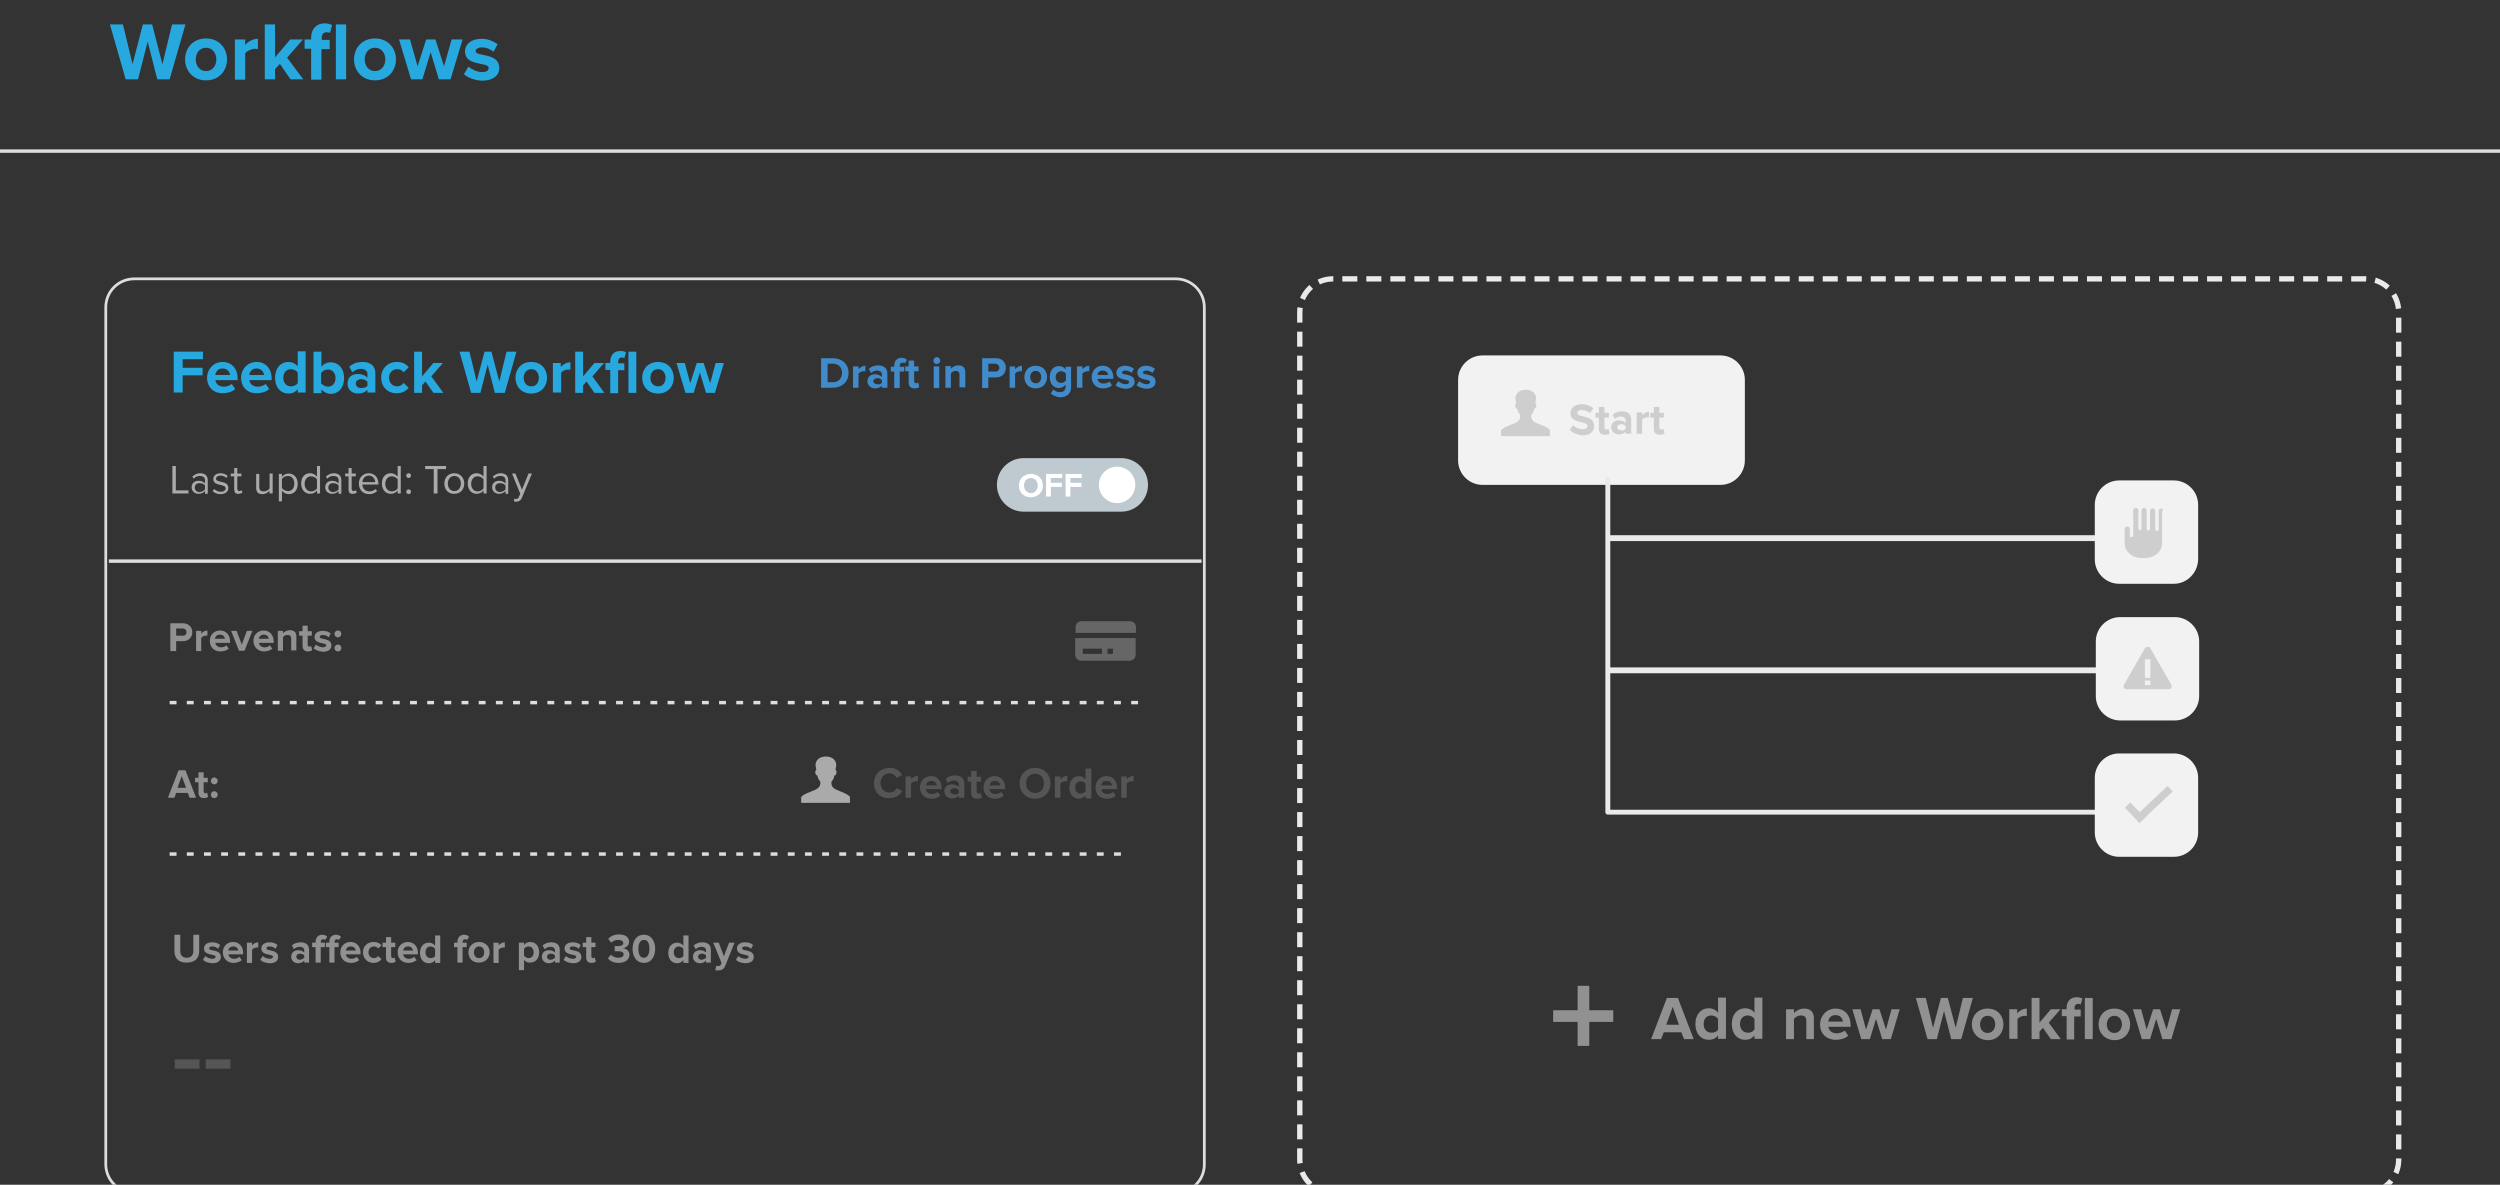 <?xml version="1.0" encoding="utf-8"?>
<!-- Generator: Adobe Illustrator 19.2.1, SVG Export Plug-In . SVG Version: 6.00 Build 0)  -->
<!DOCTYPE svg PUBLIC "-//W3C//DTD SVG 1.1//EN" "http://www.w3.org/Graphics/SVG/1.1/DTD/svg11.dtd">
<svg version="1.1" id="Layer_1" xmlns="http://www.w3.org/2000/svg" xmlns:xlink="http://www.w3.org/1999/xlink" x="0px" y="0px"
	 viewBox="0 0 728 345" style="enable-background:new 0 0 728 345;" xml:space="preserve">
<rect x="0" y="0" width="728" height="345" fill="#333333" stroke="none"/>
<style type="text/css">
	.st0{fill:none;stroke:#EAEAEA;stroke-width:1.554;stroke-linejoin:round;stroke-miterlimit:10;stroke-dasharray:4.372,2.623;}
	.st1{fill:#27A9E0;}
	.st2{fill:none;stroke:#DDDDDD;stroke-miterlimit:10;}
	.st3{fill:none;stroke:#DDDDDD;stroke-width:0.806;stroke-miterlimit:10;}
	.st4{opacity:0.5;}
	.st5{fill:#999999;}
	.st6{fill:#919191;}
	.st7{fill:#555555;}
	.st8{fill:#AAAAAA;}
	.st9{fill:none;stroke:#DDDDDD;stroke-miterlimit:10;stroke-dasharray:2,3;}
	.st10{fill:#F2F2F2;}
	.st11{fill:#CECECE;}
	.st12{fill:none;stroke:#EAEAEA;stroke-width:1.427;stroke-linejoin:round;stroke-miterlimit:10;}
	.st13{fill:none;stroke:#EAEAEA;stroke-width:1.707;stroke-linejoin:round;stroke-miterlimit:10;}
	.st14{fill:#BECACF;}
	.st15{fill:#FFFFFF;}
	.st16{fill:#428BCA;}
</style>
<path id="XMLID_10698_" class="st0" d="M688.8,347.4H388.2c-5.4,0-9.7-4.3-9.7-9.7V90.9c0-5.4,4.3-9.7,9.7-9.7h300.6
	c5.4,0,9.7,4.3,9.7,9.7v246.8C698.5,343,694.2,347.4,688.8,347.4z"/>
<g>
	<g>
		<path class="st1" d="M45.8,23.1l-2.8-11l-2.8,11h-3.6L32,7.1h3.8l2.8,11.6l3-11.6h2.7l3,11.6l2.8-11.6H54l-4.6,16H45.8z"/>
		<path class="st1" d="M53.9,17.3c0-3.3,2.3-6.1,6.1-6.1c3.8,0,6.1,2.8,6.1,6.1s-2.3,6.1-6.1,6.1C56.2,23.4,53.9,20.6,53.9,17.3z
			 M63,17.3c0-1.8-1.1-3.4-3-3.4c-1.9,0-3,1.6-3,3.4c0,1.8,1.1,3.4,3,3.4C61.9,20.7,63,19.1,63,17.3z"/>
		<path class="st1" d="M68.4,23.1V11.5h3v1.6c0.8-1,2.3-1.8,3.7-1.8v3c-0.2,0-0.5-0.1-0.8-0.1c-1,0-2.4,0.6-2.9,1.3v7.7H68.4z"/>
		<path class="st1" d="M84.6,23.1l-3.1-4.5l-1.4,1.5v3h-3v-16h3v9.6l4.4-5.2h3.7l-4.6,5.3l4.7,6.3H84.6z"/>
		<path class="st1" d="M90.6,23.1v-8.9h-1.9v-2.7h1.9V11c0-2.7,1.7-4.2,3.9-4.2c0.9,0,1.7,0.2,2.2,0.5l-0.6,2.3
			c-0.2-0.2-0.6-0.2-1-0.2c-0.9,0-1.4,0.6-1.4,1.7v0.5H96v2.7h-2.4v8.9H90.6z M97.8,23.1v-16h3v16H97.8z"/>
		<path class="st1" d="M103.1,17.3c0-3.3,2.3-6.1,6.1-6.1c3.8,0,6.1,2.8,6.1,6.1s-2.3,6.1-6.1,6.1C105.4,23.4,103.1,20.6,103.1,17.3
			z M112.2,17.3c0-1.8-1.1-3.4-3-3.4c-1.9,0-3,1.6-3,3.4c0,1.8,1.1,3.4,3,3.4C111.1,20.7,112.2,19.1,112.2,17.3z"/>
		<path class="st1" d="M127.8,23.1l-2.4-7.9l-2.4,7.9h-3.3l-3.5-11.6h3.2l2.2,7.8l2.5-7.8h2.7l2.5,7.8l2.2-7.8h3.2l-3.5,11.6H127.8z
			"/>
		<path class="st1" d="M135.1,21.6l1.3-2.2c0.9,0.8,2.6,1.6,4,1.6c1.3,0,1.9-0.5,1.9-1.2c0-1.9-6.9-0.3-6.9-4.9
			c0-1.9,1.7-3.6,4.8-3.6c1.9,0,3.5,0.7,4.7,1.6l-1.2,2.2c-0.7-0.7-2-1.3-3.4-1.3c-1.1,0-1.8,0.5-1.8,1.1c0,1.7,6.9,0.3,6.9,4.9
			c0,2.1-1.8,3.7-5,3.7C138.3,23.4,136.3,22.7,135.1,21.6z"/>
	</g>
</g>
<line id="XMLID_4176_" class="st2" x1="0" y1="44" x2="728" y2="44"/>
<path id="XMLID_1810_" class="st3" d="M342.5,347.3H39.1c-4.6,0-8.3-3.7-8.3-8.3V89.5c0-4.6,3.7-8.3,8.3-8.3h303.3
	c4.6,0,8.3,3.7,8.3,8.3v249.4C350.8,343.6,347.1,347.3,342.5,347.3z"/>
<g id="XMLID_1804_" class="st4">
	<path id="XMLID_1809_" class="st5" d="M330.8,182.6c0-0.9-0.8-1.7-1.7-1.7h-14.2c-0.9,0-1.7,0.8-1.7,1.7v1.7h17.6V182.6z"/>
	<path id="XMLID_1805_" class="st5" d="M313.1,190.7c0,0.9,0.8,1.7,1.7,1.7h14.2c0.9,0,1.7-0.8,1.7-1.7v-4.9h-17.6V190.7z
		 M322.5,188.9h1.6v1.5h-1.6V188.9z M315.3,188.9h5.6v1.5h-5.6V188.9z"/>
</g>
<g>
	<g>
		<path class="st6" d="M50.8,277v-4.8h1.7v4.8c0,1.1,0.6,1.9,1.9,1.9c1.2,0,1.9-0.8,1.9-1.9v-4.8H58v4.8c0,2-1.2,3.3-3.6,3.3
			C52,280.4,50.8,279,50.8,277z"/>
		<path class="st6" d="M59.1,279.5l0.7-1.1c0.4,0.4,1.3,0.8,2,0.8c0.7,0,1-0.3,1-0.6c0-0.9-3.4-0.2-3.4-2.4c0-1,0.8-1.8,2.4-1.8
			c1,0,1.8,0.3,2.3,0.8l-0.6,1.1c-0.3-0.4-1-0.7-1.7-0.7c-0.6,0-0.9,0.2-0.9,0.6c0,0.9,3.4,0.1,3.4,2.5c0,1.1-0.9,1.8-2.5,1.8
			C60.7,280.4,59.7,280.1,59.1,279.5z"/>
		<path class="st6" d="M64.9,277.3c0-1.7,1.2-3,3-3c1.7,0,2.9,1.3,2.9,3.2v0.4h-4.3c0.1,0.7,0.7,1.3,1.7,1.3c0.5,0,1.2-0.2,1.5-0.6
			l0.7,1c-0.6,0.5-1.5,0.8-2.4,0.8C66.3,280.4,64.9,279.2,64.9,277.3z M67.9,275.6c-0.9,0-1.4,0.7-1.4,1.2h2.9
			C69.3,276.2,68.9,275.6,67.9,275.6z"/>
		<path class="st6" d="M71.9,280.3v-5.8h1.5v0.8c0.4-0.5,1.1-0.9,1.8-0.9v1.5c-0.1,0-0.2,0-0.4,0c-0.5,0-1.2,0.3-1.4,0.7v3.8H71.9z"
			/>
		<path class="st6" d="M75.8,279.5l0.7-1.1c0.4,0.4,1.3,0.8,2,0.8c0.7,0,1-0.3,1-0.6c0-0.9-3.4-0.2-3.4-2.4c0-1,0.8-1.8,2.4-1.8
			c1,0,1.8,0.3,2.3,0.8l-0.6,1.1c-0.3-0.4-1-0.7-1.7-0.7c-0.6,0-0.9,0.2-0.9,0.6c0,0.9,3.4,0.1,3.4,2.5c0,1.1-0.9,1.8-2.5,1.8
			C77.3,280.4,76.4,280.1,75.8,279.5z"/>
		<path class="st6" d="M88.6,280.3v-0.6c-0.4,0.5-1.1,0.8-1.8,0.8c-0.9,0-2-0.6-2-1.9c0-1.4,1.1-1.9,2-1.9c0.8,0,1.5,0.3,1.8,0.7
			v-0.7c0-0.6-0.5-1-1.3-1c-0.6,0-1.2,0.2-1.7,0.7l-0.6-1.1c0.7-0.6,1.6-0.9,2.5-0.9c1.3,0,2.5,0.5,2.5,2.2v3.7H88.6z M88.6,278.9
			v-0.7c-0.3-0.3-0.7-0.5-1.2-0.5c-0.6,0-1.1,0.3-1.1,0.9s0.5,0.9,1.1,0.9C87.8,279.4,88.3,279.2,88.6,278.9z"/>
		<path class="st6" d="M91.9,280.3v-4.5h-1v-1.3h1v-0.2c0-1.3,0.8-2.1,1.9-2.1c0.6,0,1.2,0.2,1.5,0.6l-0.6,0.9
			c-0.2-0.1-0.4-0.2-0.6-0.2c-0.4,0-0.7,0.3-0.7,0.8v0.2h1.2v1.3h-1.2v4.5H91.9z M95.9,280.3v-4.5h-1v-1.3h1v-0.2
			c0-1.3,0.8-2.1,1.9-2.1c0.6,0,1.2,0.2,1.5,0.6l-0.6,0.9c-0.2-0.1-0.4-0.2-0.6-0.2c-0.4,0-0.7,0.3-0.7,0.8v0.2h1.2v1.3h-1.2v4.5
			H95.9z"/>
		<path class="st6" d="M99.1,277.3c0-1.7,1.2-3,3-3c1.7,0,2.9,1.3,2.9,3.2v0.4h-4.3c0.1,0.7,0.7,1.3,1.7,1.3c0.5,0,1.2-0.2,1.5-0.6
			l0.7,1c-0.6,0.5-1.5,0.8-2.4,0.8C100.4,280.4,99.1,279.2,99.1,277.3z M102.1,275.6c-0.9,0-1.4,0.7-1.4,1.2h2.9
			C103.5,276.2,103.1,275.6,102.1,275.6z"/>
		<path class="st6" d="M105.7,277.3c0-1.8,1.3-3,3.1-3c1.2,0,1.9,0.5,2.3,1l-1,0.9c-0.3-0.4-0.7-0.6-1.2-0.6c-0.9,0-1.6,0.7-1.6,1.7
			c0,1,0.6,1.7,1.6,1.7c0.5,0,0.9-0.2,1.2-0.6l1,0.9c-0.4,0.5-1.1,1.1-2.3,1.1C107,280.4,105.7,279.1,105.7,277.3z"/>
		<path class="st6" d="M112.4,278.8v-3h-1v-1.3h1v-1.6h1.5v1.6h1.2v1.3h-1.2v2.6c0,0.4,0.2,0.6,0.5,0.6c0.2,0,0.4-0.1,0.5-0.2
			l0.3,1.2c-0.2,0.2-0.6,0.4-1.3,0.4C112.9,280.4,112.4,279.8,112.4,278.8z"/>
		<path class="st6" d="M115.8,277.3c0-1.7,1.2-3,3-3c1.7,0,2.9,1.3,2.9,3.2v0.4h-4.3c0.1,0.7,0.7,1.3,1.7,1.3c0.5,0,1.2-0.2,1.5-0.6
			l0.7,1c-0.6,0.5-1.5,0.8-2.4,0.8C117.1,280.4,115.8,279.2,115.8,277.3z M118.8,275.6c-0.9,0-1.4,0.7-1.4,1.2h2.9
			C120.1,276.2,119.8,275.6,118.8,275.6z"/>
		<path class="st6" d="M126.7,280.3v-0.7c-0.5,0.6-1.1,0.9-1.8,0.9c-1.5,0-2.6-1.1-2.6-3c0-1.9,1.1-3,2.6-3c0.7,0,1.3,0.3,1.8,0.9
			v-3h1.5v8H126.7z M126.7,278.4v-2.1c-0.3-0.4-0.8-0.7-1.3-0.7c-0.9,0-1.5,0.7-1.5,1.7c0,1,0.6,1.7,1.5,1.7
			C125.9,279,126.5,278.8,126.7,278.4z"/>
		<path class="st6" d="M133.2,280.3v-4.5h-1v-1.3h1v-0.2c0-1.3,0.8-2.1,1.9-2.1c0.6,0,1.2,0.2,1.5,0.6l-0.6,0.9
			c-0.2-0.1-0.4-0.2-0.6-0.2c-0.4,0-0.7,0.3-0.7,0.8v0.2h1.2v1.3h-1.2v4.5H133.2z"/>
		<path class="st6" d="M136.4,277.3c0-1.6,1.2-3,3.1-3c1.9,0,3.1,1.4,3.1,3c0,1.6-1.2,3-3.1,3C137.6,280.4,136.4,279,136.4,277.3z
			 M141,277.3c0-0.9-0.5-1.7-1.5-1.7c-0.9,0-1.5,0.8-1.5,1.7c0,0.9,0.5,1.7,1.5,1.7C140.5,279,141,278.3,141,277.3z"/>
		<path class="st6" d="M143.7,280.3v-5.8h1.5v0.8c0.4-0.5,1.1-0.9,1.8-0.9v1.5c-0.1,0-0.2,0-0.4,0c-0.5,0-1.2,0.3-1.4,0.7v3.8H143.7
			z"/>
		<path class="st6" d="M152.6,279.5v3h-1.5v-8h1.5v0.7c0.4-0.6,1.1-0.9,1.8-0.9c1.5,0,2.6,1.1,2.6,3c0,1.9-1.1,3-2.6,3
			C153.7,280.4,153.1,280.1,152.6,279.5z M155.4,277.3c0-1-0.6-1.7-1.5-1.7c-0.5,0-1,0.3-1.3,0.7v2c0.3,0.4,0.8,0.7,1.3,0.7
			C154.8,279,155.4,278.4,155.4,277.3z"/>
		<path class="st6" d="M161.6,280.3v-0.6c-0.4,0.5-1.1,0.8-1.8,0.8c-0.9,0-2-0.6-2-1.9c0-1.4,1.1-1.9,2-1.9c0.8,0,1.5,0.3,1.8,0.7
			v-0.7c0-0.6-0.5-1-1.3-1c-0.6,0-1.2,0.2-1.7,0.7l-0.6-1.1c0.7-0.6,1.6-0.9,2.5-0.9c1.3,0,2.5,0.5,2.5,2.2v3.7H161.6z M161.6,278.9
			v-0.7c-0.3-0.3-0.7-0.5-1.2-0.5c-0.6,0-1.1,0.3-1.1,0.9s0.5,0.9,1.1,0.9C160.9,279.4,161.3,279.2,161.6,278.9z"/>
		<path class="st6" d="M164.1,279.5l0.7-1.1c0.4,0.4,1.3,0.8,2,0.8c0.7,0,1-0.3,1-0.6c0-0.9-3.4-0.2-3.4-2.4c0-1,0.8-1.8,2.4-1.8
			c1,0,1.8,0.3,2.3,0.8l-0.6,1.1c-0.3-0.4-1-0.7-1.7-0.7c-0.6,0-0.9,0.2-0.9,0.6c0,0.9,3.4,0.1,3.4,2.5c0,1.1-0.9,1.8-2.5,1.8
			C165.7,280.4,164.7,280.1,164.1,279.5z"/>
		<path class="st6" d="M170.7,278.8v-3h-1v-1.3h1v-1.6h1.5v1.6h1.2v1.3h-1.2v2.6c0,0.4,0.2,0.6,0.5,0.6c0.2,0,0.4-0.1,0.5-0.2
			l0.3,1.2c-0.2,0.2-0.6,0.4-1.3,0.4C171.2,280.4,170.7,279.8,170.7,278.8z"/>
		<path class="st6" d="M177,279.1l0.9-1.1c0.5,0.6,1.4,0.9,2.2,0.9c1,0,1.5-0.4,1.5-1c0-0.6-0.5-0.9-1.6-0.9c-0.3,0-0.9,0-1,0v-1.5
			c0.1,0,0.7,0,1,0c0.9,0,1.5-0.3,1.5-0.9c0-0.6-0.7-0.9-1.5-0.9c-0.8,0-1.5,0.3-2,0.8l-0.9-1.1c0.6-0.7,1.7-1.3,3.1-1.3
			c1.9,0,3,0.8,3,2.2c0,1-0.9,1.7-1.8,1.8c0.8,0.1,1.9,0.7,1.9,1.9c0,1.4-1.2,2.4-3.2,2.4C178.7,280.4,177.6,279.8,177,279.1z"/>
		<path class="st6" d="M184.2,276.3c0-2.1,1-4.1,3.3-4.1c2.3,0,3.3,2.1,3.3,4.1s-1,4.1-3.3,4.1C185.2,280.4,184.2,278.3,184.2,276.3
			z M189.1,276.3c0-1.5-0.4-2.6-1.6-2.6c-1.1,0-1.6,1.1-1.6,2.6c0,1.5,0.4,2.6,1.6,2.6C188.6,278.9,189.1,277.7,189.1,276.3z"/>
		<path class="st6" d="M199,280.3v-0.7c-0.5,0.6-1.1,0.9-1.8,0.9c-1.5,0-2.6-1.1-2.6-3c0-1.9,1.1-3,2.6-3c0.7,0,1.3,0.3,1.8,0.9v-3
			h1.5v8H199z M199,278.4v-2.1c-0.3-0.4-0.8-0.7-1.3-0.7c-0.9,0-1.5,0.7-1.5,1.7c0,1,0.6,1.7,1.5,1.7
			C198.2,279,198.8,278.8,199,278.4z"/>
		<path class="st6" d="M205.6,280.3v-0.6c-0.4,0.5-1.1,0.8-1.8,0.8c-0.9,0-2-0.6-2-1.9c0-1.4,1.1-1.9,2-1.9c0.8,0,1.5,0.3,1.8,0.7
			v-0.7c0-0.6-0.5-1-1.3-1c-0.6,0-1.2,0.2-1.7,0.7l-0.6-1.1c0.7-0.6,1.6-0.9,2.5-0.9c1.3,0,2.5,0.5,2.5,2.2v3.7H205.6z M205.6,278.9
			v-0.7c-0.3-0.3-0.7-0.5-1.2-0.5c-0.6,0-1.1,0.3-1.1,0.9s0.5,0.9,1.1,0.9C204.8,279.4,205.3,279.2,205.6,278.9z"/>
		<path class="st6" d="M208.6,281.2c0.1,0.1,0.3,0.1,0.5,0.1c0.4,0,0.7-0.1,0.8-0.4l0.2-0.5l-2.4-5.9h1.6l1.5,4l1.5-4h1.6l-2.7,6.7
			c-0.4,1.1-1.2,1.4-2.2,1.4c-0.2,0-0.6,0-0.7-0.1L208.6,281.2z"/>
		<path class="st6" d="M214.3,279.5l0.7-1.1c0.4,0.4,1.3,0.8,2,0.8c0.7,0,1-0.3,1-0.6c0-0.9-3.4-0.2-3.4-2.4c0-1,0.8-1.8,2.4-1.8
			c1,0,1.8,0.3,2.3,0.8l-0.6,1.1c-0.3-0.4-1-0.7-1.7-0.7c-0.6,0-0.9,0.2-0.9,0.6c0,0.9,3.4,0.1,3.4,2.5c0,1.1-0.9,1.8-2.5,1.8
			C215.8,280.4,214.9,280.1,214.3,279.5z"/>
	</g>
</g>
<g>
	<g>
		<path class="st7" d="M50.9,311.2v-2.7h7.2v2.7H50.9z"/>
		<path class="st7" d="M59.9,311.2v-2.7h7.2v2.7H59.9z"/>
	</g>
</g>
<g>
	<path class="st8" d="M50.2,143.7v-8h1v7.1h3.7v0.9H50.2z"/>
	<path class="st8" d="M59.7,143.7v-0.7c-0.5,0.5-1.1,0.8-1.9,0.8c-1,0-2-0.7-2-1.9c0-1.3,1-1.9,2-1.9c0.8,0,1.5,0.3,1.9,0.8v-1
		c0-0.8-0.6-1.2-1.5-1.2c-0.7,0-1.3,0.2-1.8,0.8l-0.4-0.6c0.6-0.6,1.4-1,2.3-1c1.2,0,2.2,0.6,2.2,2v4H59.7z M59.7,142.5v-1.1
		c-0.3-0.5-1-0.7-1.6-0.7c-0.9,0-1.4,0.5-1.4,1.3c0,0.7,0.6,1.3,1.4,1.3C58.7,143.2,59.3,143,59.7,142.5z"/>
	<path class="st8" d="M61.9,143l0.5-0.6c0.4,0.4,1.1,0.8,1.9,0.8c0.9,0,1.4-0.4,1.4-1c0-1.4-3.6-0.5-3.6-2.7c0-0.9,0.8-1.7,2.1-1.7
		c1,0,1.7,0.4,2.1,0.8l-0.4,0.6c-0.3-0.4-1-0.7-1.7-0.7c-0.8,0-1.3,0.4-1.3,0.9c0,1.3,3.6,0.4,3.6,2.7c0,1-0.8,1.8-2.3,1.8
		C63.3,143.9,62.5,143.6,61.9,143z"/>
	<path class="st8" d="M68.2,142.5v-3.8h-1v-0.8h1v-1.6h0.9v1.6h1.2v0.8h-1.2v3.6c0,0.4,0.2,0.7,0.6,0.7c0.3,0,0.5-0.1,0.6-0.3
		l0.3,0.7c-0.2,0.2-0.6,0.4-1.1,0.4C68.6,143.9,68.2,143.4,68.2,142.5z"/>
	<path class="st8" d="M78.5,143.7v-0.8c-0.4,0.5-1.2,1-2.1,1c-1.2,0-1.8-0.6-1.8-1.8v-4.1h0.9v3.8c0,1,0.5,1.3,1.3,1.3
		c0.7,0,1.4-0.4,1.7-0.9v-4.3h0.9v5.8H78.5z"/>
	<path class="st8" d="M82.1,142.9v3.1h-0.9v-8h0.9v0.9c0.4-0.6,1.1-1,2-1c1.5,0,2.6,1.2,2.6,3c0,1.9-1.1,3-2.6,3
		C83.3,143.9,82.6,143.5,82.1,142.9z M85.7,140.8c0-1.3-0.7-2.2-1.9-2.2c-0.7,0-1.4,0.4-1.7,0.9v2.6c0.3,0.5,1,0.9,1.7,0.9
		C85,143.1,85.7,142.1,85.7,140.8z"/>
	<path class="st8" d="M92.3,143.7v-0.9c-0.4,0.6-1.1,1-2,1c-1.5,0-2.6-1.2-2.6-3c0-1.9,1.1-3,2.6-3c0.8,0,1.5,0.4,2,1v-3.1h0.9v8
		H92.3z M92.3,142.2v-2.6c-0.3-0.5-1-0.9-1.7-0.9c-1.2,0-1.9,1-1.9,2.2s0.7,2.2,1.9,2.2C91.3,143.1,92,142.7,92.3,142.2z"/>
	<path class="st8" d="M98.6,143.7v-0.7c-0.5,0.5-1.1,0.8-1.9,0.8c-1,0-2-0.7-2-1.9c0-1.3,1-1.9,2-1.9c0.8,0,1.5,0.3,1.9,0.8v-1
		c0-0.8-0.6-1.2-1.5-1.2c-0.7,0-1.3,0.2-1.8,0.8l-0.4-0.6c0.6-0.6,1.4-1,2.3-1c1.2,0,2.2,0.6,2.2,2v4H98.6z M98.6,142.5v-1.1
		c-0.3-0.5-1-0.7-1.6-0.7c-0.9,0-1.4,0.5-1.4,1.3c0,0.7,0.6,1.3,1.4,1.3C97.6,143.2,98.3,143,98.6,142.5z"/>
	<path class="st8" d="M101.5,142.5v-3.8h-1v-0.8h1v-1.6h0.9v1.6h1.2v0.8h-1.2v3.6c0,0.4,0.2,0.7,0.6,0.7c0.3,0,0.5-0.1,0.6-0.3
		l0.3,0.7c-0.2,0.2-0.6,0.4-1.1,0.4C101.9,143.9,101.5,143.4,101.5,142.5z"/>
	<path class="st8" d="M104.5,140.8c0-1.7,1.2-3,2.9-3c1.8,0,2.8,1.4,2.8,3.1v0.2h-4.7c0.1,1.1,0.8,2,2.1,2c0.7,0,1.3-0.3,1.8-0.7
		l0.4,0.6c-0.6,0.6-1.4,0.9-2.3,0.9C105.7,143.9,104.5,142.6,104.5,140.8z M107.4,138.5c-1.2,0-1.8,1-1.9,1.9h3.8
		C109.2,139.6,108.7,138.5,107.4,138.5z"/>
	<path class="st8" d="M115.8,143.7v-0.9c-0.4,0.6-1.1,1-2,1c-1.5,0-2.6-1.2-2.6-3c0-1.9,1.1-3,2.6-3c0.8,0,1.5,0.4,2,1v-3.1h0.9v8
		H115.8z M115.8,142.2v-2.6c-0.3-0.5-1-0.9-1.7-0.9c-1.2,0-1.9,1-1.9,2.2s0.7,2.2,1.9,2.2C114.8,143.1,115.5,142.7,115.8,142.2z"/>
	<path class="st8" d="M118.3,138.5c0-0.4,0.3-0.7,0.7-0.7c0.4,0,0.7,0.3,0.7,0.7c0,0.3-0.3,0.7-0.7,0.7
		C118.6,139.2,118.3,138.9,118.3,138.5z M118.3,143.2c0-0.4,0.3-0.7,0.7-0.7c0.4,0,0.7,0.3,0.7,0.7c0,0.4-0.3,0.7-0.7,0.7
		C118.6,143.9,118.3,143.6,118.3,143.2z"/>
	<path class="st8" d="M126.3,143.7v-7.1h-2.5v-0.9h6.1v0.9h-2.5v7.1H126.3z"/>
	<path class="st8" d="M129.4,140.8c0-1.7,1.1-3,2.9-3c1.8,0,2.9,1.4,2.9,3c0,1.7-1.1,3-2.9,3C130.5,143.9,129.4,142.5,129.4,140.8z
		 M134.2,140.8c0-1.2-0.7-2.2-1.9-2.2s-1.9,1.1-1.9,2.2c0,1.2,0.7,2.2,1.9,2.2S134.2,142,134.2,140.8z"/>
	<path class="st8" d="M140.8,143.7v-0.9c-0.4,0.6-1.1,1-2,1c-1.5,0-2.6-1.2-2.6-3c0-1.9,1.1-3,2.6-3c0.8,0,1.5,0.4,2,1v-3.1h0.9v8
		H140.8z M140.8,142.2v-2.6c-0.3-0.5-1-0.9-1.7-0.9c-1.2,0-1.9,1-1.9,2.2s0.7,2.2,1.9,2.2C139.8,143.1,140.5,142.7,140.8,142.2z"/>
	<path class="st8" d="M147.2,143.7v-0.7c-0.5,0.5-1.1,0.8-1.9,0.8c-1,0-2-0.7-2-1.9c0-1.3,1-1.9,2-1.9c0.8,0,1.5,0.3,1.9,0.8v-1
		c0-0.8-0.6-1.2-1.5-1.2c-0.7,0-1.3,0.2-1.8,0.8l-0.4-0.6c0.6-0.6,1.4-1,2.3-1c1.2,0,2.2,0.6,2.2,2v4H147.2z M147.2,142.5v-1.1
		c-0.3-0.5-1-0.7-1.6-0.7c-0.9,0-1.4,0.5-1.4,1.3c0,0.7,0.6,1.3,1.4,1.3C146.2,143.2,146.8,143,147.2,142.5z"/>
	<path class="st8" d="M149.7,145.2c0.1,0.1,0.3,0.1,0.5,0.1c0.4,0,0.7-0.1,0.9-0.6l0.4-0.9l-2.4-5.9h1l1.9,4.7l1.9-4.7h1l-2.9,7
		c-0.3,0.8-0.9,1.2-1.7,1.2c-0.2,0-0.5,0-0.6-0.1L149.7,145.2z"/>
</g>
<g>
	<g>
		<path class="st1" d="M50.6,114.4v-12h8.5v2.2h-5.9v2.5H59v2.2h-5.8v5H50.6z"/>
		<path class="st1" d="M60.3,110c0-2.5,1.9-4.6,4.5-4.6c2.6,0,4.4,1.9,4.4,4.8v0.5h-6.5c0.2,1.1,1,1.9,2.5,1.9
			c0.7,0,1.7-0.3,2.3-0.8l1,1.5c-0.9,0.8-2.2,1.2-3.6,1.2C62.3,114.6,60.3,112.8,60.3,110z M64.8,107.3c-1.4,0-2,1-2.1,1.9h4.3
			C66.9,108.4,66.3,107.3,64.8,107.3z"/>
		<path class="st1" d="M70.2,110c0-2.5,1.9-4.6,4.5-4.6c2.6,0,4.4,1.9,4.4,4.8v0.5h-6.5c0.2,1.1,1,1.9,2.5,1.9
			c0.7,0,1.7-0.3,2.3-0.8l1,1.5c-0.9,0.8-2.2,1.2-3.6,1.2C72.2,114.6,70.2,112.8,70.2,110z M74.7,107.3c-1.4,0-2,1-2.1,1.9h4.3
			C76.8,108.4,76.2,107.3,74.7,107.3z"/>
		<path class="st1" d="M86.7,114.4v-1.1c-0.7,0.9-1.6,1.3-2.7,1.3c-2.2,0-3.9-1.7-3.9-4.6c0-2.8,1.6-4.6,3.9-4.6c1,0,2,0.4,2.7,1.3
			v-4.4H89v12H86.7z M86.7,111.6v-3.1c-0.4-0.6-1.2-1-2-1c-1.3,0-2.2,1-2.2,2.5c0,1.5,0.9,2.5,2.2,2.5
			C85.5,112.6,86.3,112.1,86.7,111.6z"/>
		<path class="st1" d="M91.3,114.4v-12h2.3v4.4c0.7-0.9,1.7-1.3,2.7-1.3c2.2,0,3.9,1.7,3.9,4.6c0,2.9-1.7,4.6-3.9,4.6
			c-1,0-2-0.5-2.7-1.3v1.1H91.3z M95.5,112.6c1.3,0,2.2-1,2.2-2.5c0-1.5-0.9-2.5-2.2-2.5c-0.8,0-1.6,0.4-2,1v3.1
			C94,112.1,94.8,112.6,95.5,112.6z"/>
		<path class="st1" d="M107,114.4v-0.9c-0.6,0.7-1.6,1.1-2.8,1.1c-1.4,0-3-0.9-3-2.9c0-2.1,1.6-2.8,3-2.8c1.2,0,2.2,0.4,2.8,1.1
			v-1.1c0-0.9-0.8-1.5-1.9-1.5c-0.9,0-1.8,0.4-2.5,1l-0.9-1.6c1.1-1,2.4-1.4,3.8-1.4c2,0,3.8,0.8,3.8,3.3v5.6H107z M107,112.3v-1.1
			c-0.4-0.5-1.1-0.8-1.8-0.8c-0.9,0-1.6,0.5-1.6,1.3s0.7,1.3,1.6,1.3C105.9,113,106.7,112.8,107,112.3z"/>
		<path class="st1" d="M111,110c0-2.7,1.9-4.6,4.6-4.6c1.8,0,2.9,0.8,3.4,1.6l-1.5,1.4c-0.4-0.6-1-0.9-1.8-0.9c-1.4,0-2.4,1-2.4,2.5
			c0,1.5,1,2.5,2.4,2.5c0.8,0,1.4-0.4,1.8-1l1.5,1.4c-0.6,0.8-1.7,1.6-3.4,1.6C113,114.6,111,112.7,111,110z"/>
		<path class="st1" d="M126.2,114.4l-2.3-3.3l-1,1.1v2.2h-2.3v-12h2.3v7.2l3.3-3.9h2.8l-3.4,3.9l3.5,4.8H126.2z"/>
		<path class="st1" d="M144.1,114.4l-2.1-8.2l-2.1,8.2h-2.7l-3.4-12h2.9l2.1,8.7l2.3-8.7h2l2.3,8.7l2.1-8.7h2.9l-3.4,12H144.1z"/>
		<path class="st1" d="M150.1,110c0-2.5,1.7-4.6,4.6-4.6c2.9,0,4.6,2.1,4.6,4.6s-1.7,4.6-4.6,4.6C151.8,114.6,150.1,112.5,150.1,110
			z M156.9,110c0-1.4-0.8-2.5-2.2-2.5c-1.4,0-2.2,1.2-2.2,2.5c0,1.4,0.8,2.5,2.2,2.5C156.1,112.6,156.9,111.4,156.9,110z"/>
		<path class="st1" d="M161,114.4v-8.7h2.3v1.2c0.6-0.8,1.7-1.4,2.8-1.4v2.2c-0.2,0-0.4-0.1-0.6-0.1c-0.8,0-1.8,0.4-2.1,1v5.7H161z"
			/>
		<path class="st1" d="M173.1,114.4l-2.3-3.3l-1,1.1v2.2h-2.3v-12h2.3v7.2l3.3-3.9h2.8l-3.4,3.9l3.5,4.8H173.1z"/>
		<path class="st1" d="M177.7,114.4v-6.7h-1.4v-2h1.4v-0.4c0-2,1.2-3.1,2.9-3.1c0.7,0,1.2,0.1,1.7,0.4l-0.5,1.7
			c-0.2-0.1-0.4-0.2-0.7-0.2c-0.6,0-1.1,0.4-1.1,1.3v0.4h1.8v2h-1.8v6.7H177.7z M183,114.4v-12h2.3v12H183z"/>
		<path class="st1" d="M187,110c0-2.5,1.7-4.6,4.6-4.6c2.9,0,4.6,2.1,4.6,4.6s-1.7,4.6-4.6,4.6C188.7,114.6,187,112.5,187,110z
			 M193.8,110c0-1.4-0.8-2.5-2.2-2.5c-1.4,0-2.2,1.2-2.2,2.5c0,1.4,0.8,2.5,2.2,2.5C193,112.6,193.8,111.4,193.8,110z"/>
		<path class="st1" d="M205.6,114.4l-1.8-5.9l-1.8,5.9h-2.4l-2.6-8.7h2.4l1.6,5.9l1.9-5.9h2l1.9,5.9l1.6-5.9h2.4l-2.6,8.7H205.6z"/>
	</g>
</g>
<g>
	<path class="st6" d="M55.2,232.3l-0.5-1.4h-3.4l-0.5,1.4h-1.9l3.1-8H54l3.1,8H55.2z M52.9,226l-1.2,3.4h2.5L52.9,226z"/>
	<path class="st6" d="M57.8,230.8v-3h-1v-1.3h1v-1.6h1.5v1.6h1.2v1.3h-1.2v2.6c0,0.4,0.2,0.6,0.5,0.6c0.2,0,0.4-0.1,0.5-0.2l0.3,1.2
		c-0.2,0.2-0.6,0.4-1.3,0.4C58.4,232.4,57.8,231.9,57.8,230.8z"/>
	<path class="st6" d="M61.4,227.4c0-0.5,0.4-1,1-1c0.5,0,1,0.4,1,1c0,0.5-0.4,1-1,1C61.8,228.4,61.4,227.9,61.4,227.4z M61.4,231.4
		c0-0.5,0.4-1,1-1c0.5,0,1,0.4,1,1s-0.4,1-1,1C61.8,232.4,61.4,232,61.4,231.4z"/>
</g>
<line id="XMLID_1774_" class="st9" x1="49.4" y1="248.7" x2="329.3" y2="248.7"/>
<line id="XMLID_1773_" class="st2" x1="31.7" y1="163.4" x2="349.9" y2="163.4"/>
<line id="XMLID_1772_" class="st9" x1="49.4" y1="204.6" x2="331.9" y2="204.6"/>
<path id="XMLID_1771_" class="st2" d="M333.3,246.7"/>
<g>
	<path class="st6" d="M49.6,189.5v-8h3.7c1.7,0,2.7,1.2,2.7,2.6c0,1.4-1,2.6-2.7,2.6h-2v2.9H49.6z M54.3,184.1
		c0-0.7-0.5-1.1-1.2-1.1h-1.8v2.1h1.8C53.8,185.2,54.3,184.8,54.3,184.1z"/>
	<path class="st6" d="M57.1,189.5v-5.8h1.5v0.8c0.4-0.5,1.1-0.9,1.8-0.9v1.5c-0.1,0-0.2,0-0.4,0c-0.5,0-1.2,0.3-1.4,0.7v3.8H57.1z"
		/>
	<path class="st6" d="M61.1,186.6c0-1.7,1.2-3,3-3c1.7,0,2.9,1.3,2.9,3.2v0.4h-4.3c0.1,0.7,0.7,1.3,1.7,1.3c0.5,0,1.2-0.2,1.5-0.6
		l0.7,1c-0.6,0.5-1.5,0.8-2.4,0.8C62.4,189.7,61.1,188.5,61.1,186.6z M64,184.8c-0.9,0-1.4,0.7-1.4,1.2h2.9
		C65.4,185.5,65.1,184.8,64,184.8z"/>
	<path class="st6" d="M69.6,189.5l-2.3-5.8h1.6l1.5,4l1.5-4h1.6l-2.3,5.8H69.6z"/>
	<path class="st6" d="M73.8,186.6c0-1.7,1.2-3,3-3c1.7,0,2.9,1.3,2.9,3.2v0.4h-4.3c0.1,0.7,0.7,1.3,1.7,1.3c0.5,0,1.2-0.2,1.5-0.6
		l0.7,1c-0.6,0.5-1.5,0.8-2.4,0.8C75.2,189.7,73.8,188.5,73.8,186.6z M76.8,184.8c-0.9,0-1.4,0.7-1.4,1.2h2.9
		C78.2,185.5,77.8,184.8,76.8,184.8z"/>
	<path class="st6" d="M84.8,189.5V186c0-0.8-0.4-1.1-1.1-1.1c-0.6,0-1.1,0.3-1.3,0.7v3.9h-1.5v-5.8h1.5v0.7c0.4-0.4,1.1-0.9,2-0.9
		c1.3,0,1.9,0.7,1.9,1.8v4.1H84.8z"/>
	<path class="st6" d="M88.1,188.1v-3h-1v-1.3h1v-1.6h1.5v1.6h1.2v1.3h-1.2v2.6c0,0.4,0.2,0.6,0.5,0.6c0.2,0,0.4-0.1,0.5-0.2l0.3,1.2
		c-0.2,0.2-0.6,0.4-1.3,0.4C88.7,189.7,88.1,189.1,88.1,188.1z"/>
	<path class="st6" d="M91.3,188.8l0.7-1.1c0.4,0.4,1.3,0.8,2,0.8c0.7,0,1-0.3,1-0.6c0-0.9-3.4-0.2-3.4-2.4c0-1,0.8-1.8,2.4-1.8
		c1,0,1.8,0.3,2.3,0.8l-0.6,1.1c-0.3-0.4-1-0.7-1.7-0.7c-0.6,0-0.9,0.2-0.9,0.6c0,0.9,3.4,0.1,3.4,2.5c0,1.1-0.9,1.8-2.5,1.8
		C92.9,189.7,92,189.3,91.3,188.8z"/>
	<path class="st6" d="M97.4,184.6c0-0.5,0.4-1,1-1s1,0.4,1,1c0,0.5-0.4,1-1,1S97.4,185.1,97.4,184.6z M97.4,188.7c0-0.5,0.4-1,1-1
		s1,0.4,1,1s-0.4,1-1,1S97.4,189.2,97.4,188.7z"/>
</g>
<g>
	<g>
		<path class="st7" d="M254.5,228.1c0-2.7,2-4.5,4.6-4.5c1.9,0,3,1,3.6,2.1l-1.6,0.8c-0.4-0.7-1.1-1.3-2-1.3c-1.6,0-2.7,1.2-2.7,2.8
			c0,1.6,1.1,2.8,2.7,2.8c0.9,0,1.7-0.6,2-1.3l1.6,0.8c-0.6,1.1-1.7,2.1-3.6,2.1C256.5,232.6,254.5,230.8,254.5,228.1z"/>
		<path class="st7" d="M263.7,232.4v-6.3h1.6v0.8c0.5-0.5,1.2-1,2-1v1.6c-0.1,0-0.3,0-0.5,0c-0.5,0-1.3,0.3-1.5,0.7v4.1H263.7z"/>
		<path class="st7" d="M267.9,229.3c0-1.8,1.3-3.3,3.2-3.3c1.9,0,3.1,1.4,3.1,3.4v0.4h-4.6c0.1,0.8,0.7,1.4,1.8,1.4
			c0.5,0,1.3-0.2,1.7-0.6l0.7,1.1c-0.6,0.6-1.6,0.9-2.6,0.9C269.4,232.6,267.9,231.3,267.9,229.3z M271.2,227.4
			c-1,0-1.5,0.7-1.5,1.3h3.1C272.7,228.1,272.2,227.4,271.2,227.4z"/>
		<path class="st7" d="M279.2,232.4v-0.7c-0.4,0.5-1.2,0.8-2,0.8c-1,0-2.2-0.7-2.2-2.1c0-1.5,1.2-2,2.2-2c0.8,0,1.6,0.3,2,0.8v-0.8
			c0-0.6-0.5-1.1-1.4-1.1c-0.7,0-1.3,0.3-1.8,0.7l-0.6-1.2c0.8-0.7,1.7-1,2.7-1c1.4,0,2.7,0.6,2.7,2.4v4.1H279.2z M279.2,230.9v-0.8
			c-0.3-0.4-0.8-0.6-1.3-0.6c-0.6,0-1.2,0.4-1.2,0.9s0.5,0.9,1.2,0.9C278.4,231.5,278.9,231.3,279.2,230.9z"/>
		<path class="st7" d="M282.8,230.9v-3.3h-1v-1.4h1v-1.7h1.6v1.7h1.3v1.4h-1.3v2.8c0,0.4,0.2,0.7,0.6,0.7c0.2,0,0.5-0.1,0.6-0.2
			l0.3,1.3c-0.2,0.2-0.7,0.4-1.4,0.4C283.4,232.6,282.8,232,282.8,230.9z"/>
		<path class="st7" d="M286.4,229.3c0-1.8,1.3-3.3,3.2-3.3c1.9,0,3.1,1.4,3.1,3.4v0.4h-4.6c0.1,0.8,0.7,1.4,1.8,1.4
			c0.5,0,1.3-0.2,1.7-0.6l0.7,1.1c-0.6,0.6-1.6,0.9-2.6,0.9C287.9,232.6,286.4,231.3,286.4,229.3z M289.7,227.4
			c-1,0-1.5,0.7-1.5,1.3h3.1C291.2,228.1,290.7,227.4,289.7,227.4z"/>
		<path class="st7" d="M296.9,228.1c0-2.6,1.9-4.5,4.5-4.5c2.6,0,4.5,1.9,4.5,4.5c0,2.6-1.9,4.5-4.5,4.5
			C298.8,232.6,296.9,230.7,296.9,228.1z M304,228.1c0-1.6-1-2.8-2.6-2.8c-1.6,0-2.6,1.2-2.6,2.8c0,1.6,1,2.8,2.6,2.8
			C303,231,304,229.7,304,228.1z"/>
		<path class="st7" d="M307.2,232.4v-6.3h1.6v0.8c0.5-0.5,1.2-1,2-1v1.6c-0.1,0-0.3,0-0.5,0c-0.5,0-1.3,0.3-1.5,0.7v4.1H307.2z"/>
		<path class="st7" d="M316.1,232.4v-0.8c-0.5,0.6-1.2,1-1.9,1c-1.6,0-2.8-1.2-2.8-3.3c0-2,1.2-3.3,2.8-3.3c0.7,0,1.4,0.3,1.9,1
			v-3.2h1.7v8.7H316.1z M316.1,230.4v-2.2c-0.3-0.4-0.9-0.7-1.4-0.7c-0.9,0-1.6,0.7-1.6,1.8c0,1.1,0.6,1.8,1.6,1.8
			C315.2,231.1,315.8,230.8,316.1,230.4z"/>
		<path class="st7" d="M319,229.3c0-1.8,1.3-3.3,3.2-3.3c1.9,0,3.1,1.4,3.1,3.4v0.4h-4.6c0.1,0.8,0.7,1.4,1.8,1.4
			c0.5,0,1.3-0.2,1.7-0.6l0.7,1.1c-0.6,0.6-1.6,0.9-2.6,0.9C320.4,232.6,319,231.3,319,229.3z M322.2,227.4c-1,0-1.5,0.7-1.5,1.3
			h3.1C323.7,228.1,323.3,227.4,322.2,227.4z"/>
		<path class="st7" d="M326.5,232.4v-6.3h1.6v0.8c0.5-0.5,1.2-1,2-1v1.6c-0.1,0-0.3,0-0.5,0c-0.5,0-1.3,0.3-1.5,0.7v4.1H326.5z"/>
	</g>
</g>
<g>
	<g>
		<g>
			<path class="st6" d="M490.4,302.6l-0.8-2h-5.1l-0.8,2h-2.9l4.6-12h3.2l4.6,12H490.4z M487.1,293.2l-1.9,5.2h3.7L487.1,293.2z"/>
			<path class="st6" d="M500.3,302.6v-1.1c-0.7,0.9-1.6,1.3-2.7,1.3c-2.2,0-3.9-1.7-3.9-4.6c0-2.8,1.6-4.6,3.9-4.6
				c1,0,2,0.4,2.7,1.3v-4.4h2.3v12H500.3z M500.3,299.8v-3.1c-0.4-0.6-1.2-1-2-1c-1.3,0-2.2,1-2.2,2.5c0,1.5,0.9,2.5,2.2,2.5
				C499.1,300.8,500,300.4,500.3,299.8z"/>
			<path class="st6" d="M510.9,302.6v-1.1c-0.7,0.9-1.6,1.3-2.7,1.3c-2.2,0-3.9-1.7-3.9-4.6c0-2.8,1.6-4.6,3.9-4.6
				c1,0,2,0.4,2.7,1.3v-4.4h2.3v12H510.9z M510.9,299.8v-3.1c-0.4-0.6-1.2-1-2-1c-1.3,0-2.2,1-2.2,2.5c0,1.5,0.9,2.5,2.2,2.5
				C509.7,300.8,510.5,300.4,510.9,299.8z"/>
			<path class="st6" d="M526,302.6v-5.3c0-1.2-0.6-1.6-1.6-1.6c-0.9,0-1.6,0.5-2,1v5.9h-2.3v-8.7h2.3v1.1c0.6-0.6,1.6-1.3,3-1.3
				c1.9,0,2.8,1.1,2.8,2.8v6.1H526z"/>
			<path class="st6" d="M530,298.3c0-2.5,1.9-4.6,4.5-4.6c2.6,0,4.4,1.9,4.4,4.8v0.5h-6.5c0.2,1.1,1,1.9,2.5,1.9
				c0.7,0,1.7-0.3,2.3-0.8l1,1.5c-0.9,0.8-2.2,1.2-3.6,1.2C531.9,302.8,530,301,530,298.3z M534.5,295.6c-1.4,0-2,1-2.1,1.9h4.3
				C536.5,296.6,536,295.6,534.5,295.6z"/>
			<path class="st6" d="M548.1,302.6l-1.8-5.9l-1.8,5.9H542l-2.6-8.7h2.4l1.6,5.9l1.9-5.9h2l1.9,5.9l1.6-5.9h2.4l-2.6,8.7H548.1z"/>
			<path class="st6" d="M568.2,302.6l-2.1-8.2l-2.1,8.2h-2.7l-3.4-12h2.9l2.1,8.7l2.3-8.7h2l2.3,8.7l2.1-8.7h2.9l-3.4,12H568.2z"/>
			<path class="st6" d="M574.2,298.3c0-2.5,1.7-4.6,4.6-4.6c2.9,0,4.6,2.1,4.6,4.6s-1.7,4.6-4.6,4.6
				C575.9,302.8,574.2,300.7,574.2,298.3z M581,298.3c0-1.4-0.8-2.5-2.2-2.5c-1.4,0-2.2,1.2-2.2,2.5c0,1.4,0.8,2.5,2.2,2.5
				C580.2,300.8,581,299.6,581,298.3z"/>
			<path class="st6" d="M585.1,302.6v-8.7h2.3v1.2c0.6-0.8,1.7-1.4,2.8-1.4v2.2c-0.2,0-0.4-0.1-0.6-0.1c-0.8,0-1.8,0.4-2.1,1v5.7
				H585.1z"/>
			<path class="st6" d="M597.2,302.6l-2.3-3.3l-1,1.1v2.2h-2.3v-12h2.3v7.2l3.3-3.9h2.8l-3.4,3.9l3.5,4.8H597.2z"/>
			<path class="st6" d="M601.8,302.6v-6.7h-1.4v-2h1.4v-0.4c0-2,1.2-3.1,2.9-3.1c0.7,0,1.2,0.1,1.7,0.4l-0.5,1.7
				c-0.2-0.1-0.4-0.2-0.7-0.2c-0.6,0-1.1,0.4-1.1,1.3v0.4h1.8v2H604v6.7H601.8z M607.1,302.6v-12h2.3v12H607.1z"/>
			<path class="st6" d="M611.1,298.3c0-2.5,1.7-4.6,4.6-4.6c2.9,0,4.6,2.1,4.6,4.6s-1.7,4.6-4.6,4.6
				C612.8,302.8,611.1,300.7,611.1,298.3z M617.9,298.3c0-1.4-0.8-2.5-2.2-2.5c-1.4,0-2.2,1.2-2.2,2.5c0,1.4,0.8,2.5,2.2,2.5
				C617.1,300.8,617.9,299.6,617.9,298.3z"/>
			<path class="st6" d="M629.7,302.6l-1.8-5.9l-1.8,5.9h-2.4l-2.6-8.7h2.4l1.6,5.9l1.9-5.9h2l1.9,5.9l1.6-5.9h2.4l-2.6,8.7H629.7z"
				/>
		</g>
	</g>
	<g id="XMLID_10483_">
		<g>
			
				<rect id="XMLID_30_" x="459.4" y="287.2" transform="matrix(4.647642e-11 1 -1 4.647642e-11 756.981 -165.218)" class="st6" width="3.4" height="17.5"/>
			<g id="XMLID_28_">
				
					<rect id="XMLID_29_" x="459.4" y="287.2" transform="matrix(-1 8.819999e-11 -8.819999e-11 -1 922.2 591.763)" class="st6" width="3.4" height="17.5"/>
			</g>
		</g>
	</g>
</g>
<path class="st6" d="M403.9,168.7"/>
<g>
	<g>
		<g>
			<path class="st10" d="M501,141.2h-69.3c-3.9,0-7.1-3.2-7.1-7.1v-23.5c0-3.9,3.2-7.1,7.1-7.1H501c3.9,0,7.1,3.2,7.1,7.1v23.5
				C508.1,138,504.9,141.2,501,141.2z"/>
			<g>
				<path class="st11" d="M457.1,125.2l1-1.4c0.6,0.6,1.5,1.2,2.7,1.2c1,0,1.5-0.5,1.5-1c0-1.5-5-0.5-5-3.7c0-1.4,1.2-2.6,3.3-2.6
					c1.4,0,2.5,0.4,3.4,1.2l-1,1.4c-0.7-0.6-1.6-0.9-2.5-0.9c-0.8,0-1.2,0.3-1.2,0.9c0,1.4,4.9,0.4,4.9,3.7c0,1.6-1.1,2.8-3.4,2.8
					C459.1,126.6,457.9,126,457.1,125.2z"/>
				<path class="st11" d="M465.6,124.9v-3.3h-1v-1.4h1v-1.7h1.6v1.7h1.3v1.4h-1.3v2.8c0,0.4,0.2,0.7,0.6,0.7c0.2,0,0.5-0.1,0.6-0.2
					l0.3,1.3c-0.2,0.2-0.7,0.4-1.4,0.4C466.2,126.6,465.6,126,465.6,124.9z"/>
				<path class="st11" d="M473.4,126.4v-0.7c-0.4,0.5-1.2,0.8-2,0.8c-1,0-2.2-0.7-2.2-2.1c0-1.5,1.2-2,2.2-2c0.8,0,1.6,0.3,2,0.8
					v-0.8c0-0.6-0.5-1.1-1.4-1.1c-0.7,0-1.3,0.3-1.8,0.7l-0.6-1.2c0.8-0.7,1.7-1,2.7-1c1.4,0,2.7,0.6,2.7,2.4v4.1H473.4z
					 M473.4,124.9v-0.8c-0.3-0.4-0.8-0.6-1.3-0.6c-0.6,0-1.2,0.4-1.2,0.9s0.5,0.9,1.2,0.9C472.6,125.5,473.1,125.3,473.4,124.9z"/>
				<path class="st11" d="M476.6,126.4v-6.3h1.6v0.8c0.5-0.5,1.2-1,2-1v1.6c-0.1,0-0.3,0-0.5,0c-0.5,0-1.3,0.3-1.5,0.7v4.1H476.6z"
					/>
				<path class="st11" d="M481.6,124.9v-3.3h-1v-1.4h1v-1.7h1.6v1.7h1.3v1.4h-1.3v2.8c0,0.4,0.2,0.7,0.6,0.7c0.2,0,0.5-0.1,0.6-0.2
					l0.3,1.3c-0.2,0.2-0.7,0.4-1.4,0.4C482.2,126.6,481.6,126,481.6,124.9z"/>
			</g>
			<g id="XMLID_1711_">
				<path id="XMLID_1712_" class="st11" d="M448.4,123.6c-1.9-0.7-2.5-1.2-2.5-2.5c0-0.7,0.6-0.5,0.8-1.8c0.1-0.6,0.6,0,0.7-1.3
					c0-0.5-0.3-0.6-0.3-0.6s0.1-0.8,0.2-1.3c0.1-0.7-0.4-2.6-3-2.6s-3.1,1.9-3,2.6c0.1,0.6,0.2,1.3,0.2,1.3s-0.3,0.1-0.3,0.6
					c0.1,1.3,0.6,0.7,0.7,1.3c0.2,1.3,0.8,1.1,0.8,1.8c0,1.2-0.6,1.8-2.5,2.5c-1.9,0.7-3.1,1.4-3.1,1.8c0,0.5,0,1.6,0,1.6h7.1h7.1
					c0,0,0-1.1,0-1.6C451.5,125,450.3,124.3,448.4,123.6z"/>
			</g>
			<polyline class="st12" points="468.2,138.9 468.2,236.5 626.2,236.5 			"/>
			<line class="st13" x1="626.2" y1="195.2" x2="468.2" y2="195.2"/>
			<line class="st13" x1="626.2" y1="156.7" x2="468.2" y2="156.7"/>
			<g>
				<path class="st10" d="M633,170h-15.9c-3.9,0-7.1-3.2-7.1-7.1V147c0-3.9,3.2-7.1,7.1-7.1H633c3.9,0,7.1,3.2,7.1,7.1v15.9
					C640,166.8,636.9,170,633,170z"/>
				<g id="XMLID_547_">
					<g id="XMLID_718_">
						<path id="XMLID_10385_" class="st11" d="M629.3,148.1c-0.4,0-0.7,0.4-0.7,0.7v5.3c0,0.3-0.2,0.5-0.5,0.5h0
							c-0.3,0-0.5-0.2-0.5-0.5v-5.3c0-0.4-0.3-0.7-0.7-0.8c-0.4,0-0.8,0.3-0.8,0.7v5.3c0,0.3-0.2,0.5-0.5,0.5l0,0
							c-0.3,0-0.5-0.2-0.5-0.5v-5.3c0-0.4-0.3-0.7-0.7-0.8c-0.4,0-0.8,0.3-0.8,0.7v5.3c0,0.3-0.2,0.5-0.4,0.5
							c-0.3,0-0.5-0.2-0.5-0.5v-5.3c0-0.4-0.3-0.7-0.7-0.7c-0.4,0-0.8,0.3-0.8,0.7v5.8v0.3v1.2c0,0.3-0.2,0.5-0.5,0.5
							c-0.3,0-0.5-0.2-0.5-0.5v-1.9c0-0.4-0.3-0.7-0.7-0.7c-0.4,0-0.8,0.3-0.8,0.7v3.2v0v0.1v0.9c0,2.4,2.2,4.3,4.9,4.3h1.1
							c2.7,0,4.9-1.9,4.9-4.3v-0.6c0,0,0-0.1,0-0.1V155v-0.3v-5.8C630.1,148.4,629.8,148.1,629.3,148.1z"/>
					</g>
				</g>
			</g>
			<g>
				<path class="st10" d="M633.3,209.8h-15.9c-3.9,0-7.1-3.2-7.1-7.1v-15.9c0-3.9,3.2-7.1,7.1-7.1h15.9c3.9,0,7.1,3.2,7.1,7.1v15.9
					C640.4,206.6,637.2,209.8,633.3,209.8z"/>
				<path id="XMLID_461_" class="st11" d="M632.3,199.4l-6.1-10.6c-0.3-0.6-1.2-0.6-1.6,0l-6.1,10.6c-0.3,0.6,0.1,1.3,0.8,1.3h12.2
					C632.2,200.7,632.6,200,632.3,199.4z M626.2,199.5h-1.6v-1.3h1.6V199.5z M626.2,197.4h-1.6V192h1.6V197.4z"/>
			</g>
			<g>
				<path class="st10" d="M633,249.5h-15.9c-3.9,0-7.1-3.2-7.1-7.1v-15.9c0-3.9,3.2-7.1,7.1-7.1H633c3.9,0,7.1,3.2,7.1,7.1v15.9
					C640.1,246.3,637,249.5,633,249.5z"/>
				<g id="XMLID_2708_">
					<g id="XMLID_2735_">
						
							<rect id="XMLID_429_" x="620.2" y="233.1" transform="matrix(0.728 -0.686 0.686 0.728 10.085 493.762)" class="st11" width="13.3" height="2.2"/>
					</g>
					<g id="XMLID_2727_">
						
							<rect id="XMLID_2728_" x="620.3" y="233.5" transform="matrix(0.728 -0.686 0.686 0.728 7.006 490.71)" class="st11" width="2.2" height="6.2"/>
					</g>
				</g>
			</g>
		</g>
	</g>
</g>
<g id="XMLID_393_">
	<path id="XMLID_1716_" class="st14" d="M326.5,149h-28.4c-4.3,0-7.8-3.5-7.8-7.8v0c0-4.3,3.5-7.8,7.8-7.8h28.4
		c4.3,0,7.8,3.5,7.8,7.8v0C334.3,145.5,330.8,149,326.5,149z"/>
	<circle id="XMLID_1715_" class="st15" cx="325.3" cy="141.2" r="5.3"/>
	<g>
		<path class="st15" d="M296.7,141.4c0-2,1.5-3.4,3.5-3.4c2,0,3.5,1.4,3.5,3.4s-1.5,3.4-3.5,3.4
			C298.1,144.8,296.7,143.4,296.7,141.4z M302.2,141.4c0-1.2-0.8-2.2-2-2.2c-1.2,0-2,0.9-2,2.2c0,1.2,0.8,2.2,2,2.2
			C301.4,143.6,302.2,142.6,302.2,141.4z"/>
		<path class="st15" d="M304.6,144.7V138h4.7v1.2H306v1.4h3.2v1.2H306v2.8H304.6z"/>
		<path class="st15" d="M310.3,144.7V138h4.7v1.2h-3.3v1.4h3.2v1.2h-3.2v2.8H310.3z"/>
	</g>
</g>
<g>
	<g>
		<path class="st16" d="M239.1,113v-8.7h3.4c2.7,0,4.6,1.7,4.6,4.3c0,2.6-1.9,4.3-4.6,4.3H239.1z M245.2,108.6
			c0-1.5-0.9-2.7-2.7-2.7H241v5.4h1.6C244.2,111.3,245.2,110.1,245.2,108.6z"/>
		<path class="st16" d="M248.4,113v-6.3h1.6v0.8c0.5-0.5,1.2-1,2-1v1.6c-0.1,0-0.3,0-0.5,0c-0.5,0-1.3,0.3-1.5,0.7v4.1H248.4z"/>
		<path class="st16" d="M256.8,113v-0.7c-0.4,0.5-1.2,0.8-2,0.8c-1,0-2.2-0.7-2.2-2.1c0-1.5,1.2-2,2.2-2c0.8,0,1.6,0.3,2,0.8V109
			c0-0.6-0.5-1.1-1.4-1.1c-0.7,0-1.3,0.3-1.8,0.7l-0.6-1.2c0.8-0.7,1.7-1,2.7-1c1.4,0,2.7,0.6,2.7,2.4v4.1H256.8z M256.8,111.5v-0.8
			c-0.3-0.4-0.8-0.6-1.3-0.6c-0.6,0-1.2,0.4-1.2,0.9s0.5,0.9,1.2,0.9C256,112,256.5,111.8,256.8,111.5z"/>
		<path class="st16" d="M260.4,113v-4.8h-1v-1.4h1v-0.3c0-1.4,0.8-2.3,2.1-2.3c0.6,0,1.3,0.2,1.6,0.6l-0.6,1
			c-0.2-0.2-0.4-0.2-0.7-0.2c-0.5,0-0.8,0.3-0.8,0.9v0.3h1.3v1.4H262v4.8H260.4z"/>
		<path class="st16" d="M264.6,111.4v-3.3h-1v-1.4h1V105h1.6v1.7h1.3v1.4h-1.3v2.8c0,0.4,0.2,0.7,0.6,0.7c0.2,0,0.5-0.1,0.6-0.2
			l0.3,1.3c-0.2,0.2-0.7,0.4-1.4,0.4C265.2,113.1,264.6,112.5,264.6,111.4z"/>
		<path class="st16" d="M271.8,105c0-0.5,0.4-1,1-1c0.5,0,1,0.4,1,1s-0.4,1-1,1C272.2,106,271.8,105.6,271.8,105z M271.9,113v-6.3
			h1.6v6.3H271.9z"/>
		<path class="st16" d="M279.4,113v-3.8c0-0.9-0.5-1.2-1.1-1.2c-0.6,0-1.1,0.4-1.4,0.7v4.2h-1.6v-6.3h1.6v0.8c0.4-0.5,1.2-1,2.2-1
			c1.4,0,2,0.8,2,2v4.4H279.4z"/>
		<path class="st16" d="M286,113v-8.7h4c1.9,0,2.9,1.3,2.9,2.8c0,1.5-1,2.8-2.9,2.8h-2.2v3.1H286z M291,107.1c0-0.7-0.6-1.2-1.3-1.2
			h-1.9v2.3h1.9C290.5,108.3,291,107.8,291,107.1z"/>
		<path class="st16" d="M294,113v-6.3h1.6v0.8c0.5-0.5,1.2-1,2-1v1.6c-0.1,0-0.3,0-0.5,0c-0.5,0-1.3,0.3-1.5,0.7v4.1H294z"/>
		<path class="st16" d="M298.3,109.8c0-1.8,1.2-3.3,3.3-3.3c2.1,0,3.3,1.5,3.3,3.3s-1.2,3.3-3.3,3.3
			C299.5,113.1,298.3,111.6,298.3,109.8z M303.2,109.8c0-1-0.6-1.8-1.6-1.8c-1,0-1.6,0.8-1.6,1.8c0,1,0.6,1.8,1.6,1.8
			C302.6,111.7,303.2,110.8,303.2,109.8z"/>
		<path class="st16" d="M306,114.6l0.7-1.2c0.5,0.5,1.2,0.8,1.9,0.8c0.8,0,1.7-0.3,1.7-1.6v-0.6c-0.5,0.6-1.2,1-1.9,1
			c-1.5,0-2.7-1.1-2.7-3.2c0-2.1,1.2-3.2,2.7-3.2c0.7,0,1.4,0.3,1.9,1v-0.8h1.6v5.9c0,2.4-1.8,3-3.4,3
			C307.6,115.5,306.8,115.3,306,114.6z M310.4,110.8v-2c-0.3-0.4-0.9-0.7-1.4-0.7c-0.9,0-1.6,0.7-1.6,1.7s0.6,1.7,1.6,1.7
			C309.5,111.5,310.1,111.2,310.4,110.8z"/>
		<path class="st16" d="M313.6,113v-6.3h1.6v0.8c0.5-0.5,1.2-1,2-1v1.6c-0.1,0-0.3,0-0.5,0c-0.5,0-1.3,0.3-1.5,0.7v4.1H313.6z"/>
		<path class="st16" d="M317.9,109.8c0-1.8,1.3-3.3,3.2-3.3c1.9,0,3.1,1.4,3.1,3.4v0.4h-4.6c0.1,0.8,0.7,1.4,1.8,1.4
			c0.5,0,1.3-0.2,1.7-0.6l0.7,1.1c-0.6,0.6-1.6,0.9-2.6,0.9C319.3,113.1,317.9,111.8,317.9,109.8z M321.1,107.9
			c-1,0-1.5,0.7-1.5,1.3h3.1C322.6,108.6,322.2,107.9,321.1,107.9z"/>
		<path class="st16" d="M324.9,112.2l0.7-1.2c0.5,0.4,1.4,0.9,2.2,0.9c0.7,0,1-0.3,1-0.7c0-1-3.7-0.2-3.7-2.7c0-1.1,0.9-2,2.6-2
			c1,0,1.9,0.4,2.5,0.9l-0.7,1.2c-0.4-0.4-1.1-0.7-1.8-0.7c-0.6,0-1,0.3-1,0.6c0,0.9,3.7,0.1,3.7,2.7c0,1.2-1,2-2.7,2
			C326.6,113.1,325.5,112.8,324.9,112.2z"/>
		<path class="st16" d="M331,112.2l0.7-1.2c0.5,0.4,1.4,0.9,2.2,0.9c0.7,0,1-0.3,1-0.7c0-1-3.7-0.2-3.7-2.7c0-1.1,0.9-2,2.6-2
			c1,0,1.9,0.4,2.5,0.9l-0.7,1.2c-0.4-0.4-1.1-0.7-1.8-0.7c-0.6,0-1,0.3-1,0.6c0,0.9,3.7,0.1,3.7,2.7c0,1.2-1,2-2.7,2
			C332.7,113.1,331.7,112.8,331,112.2z"/>
	</g>
</g>
<g id="XMLID_1728_">
	<path id="XMLID_1736_" class="st8" d="M244.6,230.4c-1.9-0.7-2.5-1.2-2.5-2.5c0-0.7,0.6-0.5,0.8-1.8c0.1-0.6,0.6,0,0.7-1.3
		c0-0.5-0.3-0.6-0.3-0.6s0.1-0.8,0.2-1.3c0.1-0.7-0.4-2.6-3-2.6c-2.6,0-3.1,1.9-3,2.6c0.1,0.6,0.2,1.3,0.2,1.3s-0.3,0.1-0.3,0.6
		c0.1,1.3,0.6,0.7,0.7,1.3c0.2,1.3,0.8,1.1,0.8,1.8c0,1.2-0.6,1.8-2.5,2.5c-1.9,0.7-3.1,1.4-3.1,1.8c0,0.5,0,1.6,0,1.6h7.1h7.1
		c0,0,0-1.1,0-1.6C247.6,231.8,246.4,231.1,244.6,230.4z"/>
</g>
</svg>
